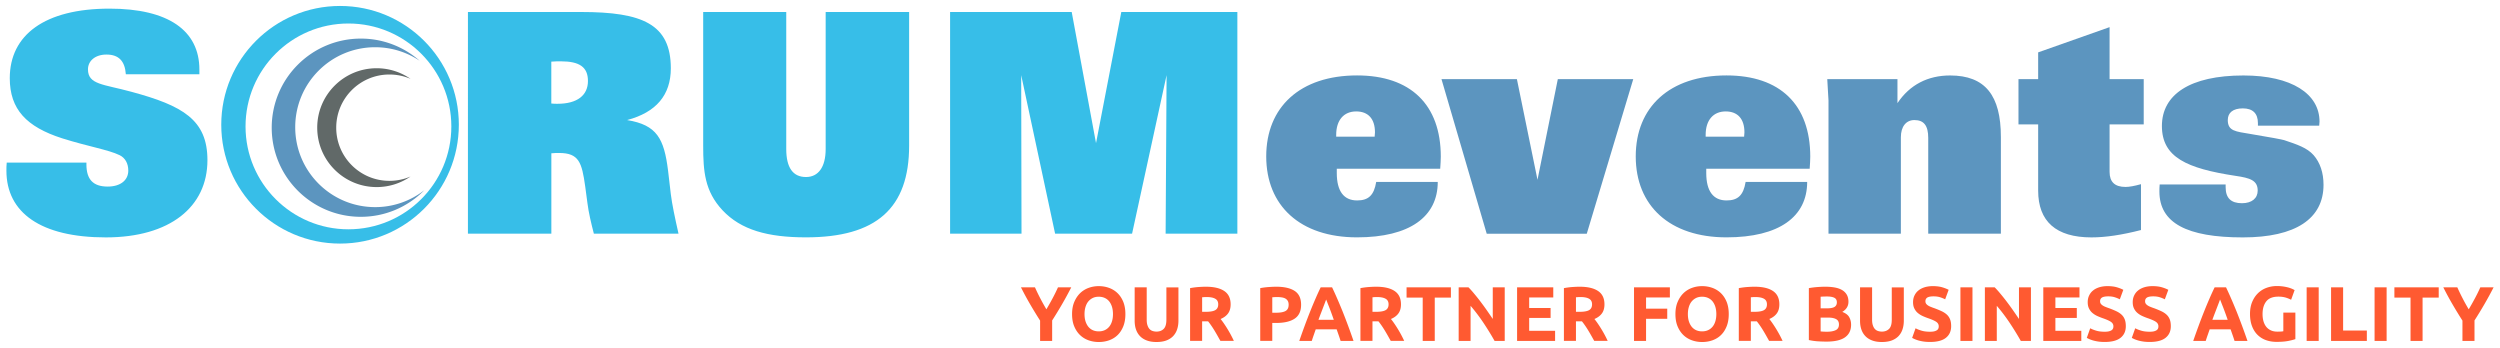 <svg version="1.1" id="Ebene_1" xmlns="http://www.w3.org/2000/svg" x="0" y="0" viewBox="0 0 549.92 76.54" style="enable-background:new 0 0 549.92 76.54" xml:space="preserve"><style>.st0{fill:#37bee8}.st1{fill:#5c95bf}.st3{fill:#ff5a31}</style><switch><g><path class="st0" d="M74.8 1.31c-14.43 0-26.13 11.7-26.13 26.13s11.7 26.14 26.13 26.14 26.13-11.71 26.13-26.14C100.93 13 89.24 1.31 74.8 1.31zm1.84 49.13c-12.49 0-22.63-10.13-22.63-22.63 0-12.5 10.13-22.64 22.63-22.64 12.5 0 22.64 10.14 22.64 22.64S89.15 50.44 76.64 50.44z"/><path class="st1" d="M82.52 45.56c-9.71 0-17.58-7.87-17.58-17.58 0-9.72 7.87-17.59 17.58-17.59 3.63 0 7 1.1 9.79 2.98a19.504 19.504 0 0 0-12.94-4.88c-10.82 0-19.6 8.78-19.6 19.6 0 10.82 8.78 19.6 19.6 19.6a19.5 19.5 0 0 0 13.95-5.84 17.487 17.487 0 0 1-10.8 3.71z"/><path d="M85.65 39.78c-6.46 0-11.69-5.24-11.69-11.69 0-6.46 5.23-11.7 11.69-11.7 1.66 0 3.23.34 4.66.96a13.03 13.03 0 0 0-7.46-2.34c-7.21 0-13.07 5.85-13.07 13.07 0 7.22 5.85 13.07 13.07 13.07 2.78 0 5.34-.86 7.46-2.33-1.43.62-3 .96-4.66.96z" style="fill:#616968"/><path class="st0" d="M19.01 35.76v.41c0 3.31 1.49 4.87 4.67 4.87 2.85 0 4.54-1.42 4.54-3.52 0-1.56-.68-2.78-1.89-3.38-2.51-1.22-6.91-1.9-12.67-3.72C5.81 27.9 2.15 24.04 2.15 17.2c0-9.54 7.72-15.3 21.94-15.3 12.93 0 19.77 4.81 19.77 13.41v1.02H27.68c-.21-2.91-1.56-4.33-4.27-4.33-2.5 0-4.06 1.42-4.06 3.25 0 3.39 3.39 3.25 9.55 4.94 11.31 3.05 16.73 6.16 16.73 15.04 0 10.29-8.26 16.99-22.35 16.99-14.29 0-21.87-5.42-21.87-14.69 0-.54 0-1.15.07-1.76h17.53zM102.93 2.64h24.92c13.41 0 19.71 2.64 19.71 12.39 0 5.89-3.25 9.69-9.62 11.38 6.57 1.08 8.13 4.07 9.01 11.11l.61 5.22c.27 2.16.88 5.08 1.69 8.66h-18.62c-.61-2.37-1.15-4.61-1.42-6.77l-.48-3.6c-.74-5.28-1.36-7.38-5.76-7.38-.47 0-1.08 0-1.69.07V51.4h-18.35V2.64zm19.7 20.19c4.4 0 6.7-1.9 6.7-5.01 0-3.05-1.83-4.33-5.96-4.33-.61 0-1.29 0-2.1.07v9.21c.48.06.96.06 1.36.06zM172.95 2.64v30.14c0 4.13 1.49 6.16 4.34 6.16 2.71 0 4.33-2.17 4.33-6.16V2.64h18.36v29.39c0 13.81-7.25 20.18-22.69 20.18-8.4 0-14.28-1.62-18.35-5.95-3.93-4.2-4.26-8.6-4.26-14.23V2.64h18.27zM208.99 2.64h26.75l5.35 28.85 5.56-28.85h25.53V51.4H256.4l.21-34.87-7.59 34.87h-16.93l-7.46-34.87.07 34.87h-15.71V2.64z"/><path class="st1" d="M294.05 37.11v.95c0 4 1.55 6.03 4.47 6.03 2.51 0 3.72-1.15 4.2-4.07h13.54c0 7.65-6.17 12.19-17.75 12.19-12.53 0-19.98-6.97-19.98-17.81s7.45-17.81 19.98-17.81c11.78 0 18.42 6.43 18.42 17.88 0 .81-.07 1.69-.13 2.64h-22.75zm8.33-7.04c0-.34.07-.67.07-.95 0-2.98-1.49-4.61-4.13-4.61-2.71 0-4.4 1.9-4.4 5.15v.4h8.46zM333.67 17.41l4.53 22.14 4.47-22.14h16.59l-10.22 34h-22.01l-9.95-34h16.59zM375.32 37.11v.95c0 4 1.56 6.03 4.46 6.03 2.51 0 3.72-1.15 4.2-4.07h13.54c0 7.65-6.16 12.19-17.74 12.19-12.52 0-19.97-6.97-19.97-17.81s7.45-17.81 19.97-17.81c11.79 0 18.42 6.43 18.42 17.88 0 .81-.07 1.69-.13 2.64h-22.75zm8.33-7.04c0-.34.07-.67.07-.95 0-2.98-1.49-4.61-4.13-4.61-2.7 0-4.4 1.9-4.4 5.15v.4h8.46zM402.21 22.08c0-.41-.14-1.96-.27-4.67h15.44v5.28c2.7-4.06 6.71-6.09 11.58-6.09 7.72 0 11.17 4.4 11.17 13.54V51.4h-15.98V30.34c0-2.7-.95-3.93-3.04-3.93-1.83 0-2.98 1.42-2.98 3.79v21.2h-15.92V22.08zM444 17.41h4.33v-5.89l15.71-5.55v11.44h7.51v9.96h-7.51V37.8c0 2.23 1.15 3.32 3.52 3.32.81 0 1.97-.21 3.39-.61V50.6c-4.2 1.08-7.79 1.62-10.9 1.62-7.79 0-11.72-3.52-11.72-10.29V27.36H444v-9.95zM489.57 40.57v.61c0 2.37 1.16 3.52 3.59 3.52 2.17 0 3.46-1.09 3.46-2.77 0-2.24-1.63-2.78-4.88-3.25-10.7-1.63-16.19-4.07-16.19-10.97s6.16-11.11 17.94-11.11c10.63 0 16.73 4.06 16.73 10.16 0 .27-.07.61-.07.88h-13.48v-.55c0-2.17-1.16-3.25-3.32-3.25-2.17 0-3.31.95-3.31 2.57 0 2.44 1.75 2.51 4.94 3.05 4.54.75 6.97 1.22 7.45 1.36 2.84.95 5.08 1.69 6.5 3.32s2.17 3.86 2.17 6.5c0 7.45-6.1 11.58-17.75 11.58-12.32 0-18.35-3.18-18.35-10.09 0-.48 0-1.01.06-1.56h14.51z"/><g><path class="st3" d="M230.17 68.04c.48-.8.93-1.6 1.36-2.41.43-.8.83-1.61 1.19-2.42h2.92c-.65 1.27-1.32 2.5-2.01 3.69-.69 1.19-1.42 2.39-2.19 3.59v4.5h-2.65v-4.47c-.77-1.2-1.5-2.4-2.2-3.6-.7-1.2-1.37-2.44-2.01-3.71h3.08c.36.81.75 1.62 1.17 2.42.42.81.87 1.61 1.34 2.41zM247.55 69.09c0 1.01-.15 1.9-.45 2.66-.3.76-.71 1.41-1.23 1.92-.52.52-1.14.9-1.86 1.17-.72.26-1.49.39-2.32.39-.8 0-1.56-.13-2.28-.39-.71-.26-1.34-.65-1.87-1.17-.53-.52-.95-1.16-1.26-1.92-.31-.76-.46-1.65-.46-2.66s.16-1.9.48-2.66c.32-.76.75-1.41 1.28-1.93a5.28 5.28 0 0 1 1.87-1.17c.71-.26 1.45-.39 2.24-.39.8 0 1.56.13 2.28.39.71.26 1.34.65 1.87 1.17.53.52.95 1.16 1.26 1.93.3.77.45 1.65.45 2.66zm-8.99 0c0 .58.07 1.1.21 1.56.14.46.35.86.61 1.2.27.33.59.59.98.77.39.18.83.27 1.33.27.49 0 .93-.09 1.32-.27.39-.18.72-.44.99-.77s.47-.73.61-1.2c.14-.46.21-.99.21-1.56s-.07-1.1-.21-1.57c-.14-.47-.35-.87-.61-1.21-.27-.33-.59-.59-.99-.77-.39-.18-.83-.27-1.32-.27-.5 0-.94.09-1.33.28-.38.19-.71.45-.98.78s-.47.74-.61 1.21-.21.98-.21 1.55zM254.37 75.23c-.83 0-1.54-.12-2.14-.35s-1.1-.55-1.49-.97c-.39-.41-.68-.91-.87-1.48-.19-.57-.28-1.2-.28-1.9V63.2h2.65v7.11c0 .48.05.88.16 1.22.11.33.25.61.44.82.19.21.41.36.68.45.27.09.56.14.88.14.65 0 1.17-.2 1.57-.59.4-.4.6-1.07.6-2.02v-7.11h2.65v7.33c0 .69-.1 1.33-.29 1.9-.19.58-.49 1.07-.88 1.49-.4.41-.9.73-1.51.96-.61.22-1.33.33-2.17.33zM265.23 63.07c1.77 0 3.12.31 4.06.94s1.41 1.61 1.41 2.93c0 .83-.19 1.5-.57 2.01-.38.52-.93.92-1.64 1.22.24.29.49.63.75 1.01a27.121 27.121 0 0 1 1.51 2.48c.24.45.46.89.66 1.32h-2.96c-.22-.38-.44-.78-.66-1.17s-.45-.78-.68-1.16c-.23-.37-.46-.73-.69-1.06-.23-.33-.46-.64-.68-.91h-1.31v4.3h-2.65v-11.6c.58-.11 1.18-.19 1.79-.24.62-.04 1.17-.07 1.66-.07zm.15 2.27c-.19 0-.37 0-.52.02l-.43.03v3.2h.75c1 0 1.71-.12 2.14-.37.43-.25.65-.67.65-1.27 0-.58-.22-.99-.65-1.23-.44-.26-1.09-.38-1.94-.38zM280.74 63.07c1.76 0 3.1.31 4.05.93.94.62 1.41 1.63 1.41 3.03 0 1.42-.48 2.44-1.43 3.07-.95.63-2.31.94-4.08.94h-.83v3.94h-2.65v-11.6c.58-.11 1.19-.19 1.84-.24.63-.04 1.2-.07 1.69-.07zm.17 2.27c-.19 0-.38 0-.57.02-.19.01-.35.02-.48.03v3.4h.83c.92 0 1.61-.12 2.07-.37.46-.25.7-.71.7-1.39 0-.33-.06-.6-.18-.82-.12-.21-.29-.39-.51-.52-.22-.13-.49-.22-.81-.27s-.67-.08-1.05-.08zM294.89 74.99c-.13-.41-.27-.83-.42-1.26l-.45-1.29h-4.6l-.45 1.29c-.15.43-.29.85-.42 1.26h-2.75c.44-1.27.86-2.44 1.26-3.52s.79-2.09 1.17-3.04.76-1.86 1.13-2.71c.37-.86.75-1.69 1.15-2.51h2.51c.39.82.77 1.65 1.14 2.51.38.86.75 1.76 1.14 2.71a144.63 144.63 0 0 1 2.43 6.56h-2.84zm-3.18-9.11c-.06.17-.15.4-.26.7l-.39 1.02-.49 1.28c-.18.46-.36.95-.55 1.46h3.37c-.18-.51-.35-1-.52-1.46-.17-.47-.33-.89-.48-1.28-.15-.39-.29-.73-.4-1.02-.12-.3-.21-.53-.28-.7zM302.7 63.07c1.77 0 3.12.31 4.06.94s1.41 1.61 1.41 2.93c0 .83-.19 1.5-.57 2.01-.38.52-.93.92-1.64 1.22.24.29.49.63.75 1.01a27.121 27.121 0 0 1 1.51 2.48c.24.45.46.89.66 1.32h-2.96c-.22-.38-.44-.78-.66-1.17s-.45-.78-.68-1.16c-.23-.37-.46-.73-.69-1.06-.23-.33-.46-.64-.68-.91h-1.31v4.3h-2.65v-11.6c.58-.11 1.18-.19 1.79-.24.62-.04 1.17-.07 1.66-.07zm.15 2.27c-.19 0-.37 0-.52.02l-.43.03v3.2h.75c1 0 1.71-.12 2.14-.37.43-.25.65-.67.65-1.27 0-.58-.22-.99-.65-1.23-.45-.26-1.09-.38-1.94-.38zM319.15 63.21v2.26h-3.55v9.52h-2.65v-9.52h-3.55v-2.26h9.75zM328.76 74.99c-.76-1.35-1.58-2.68-2.46-4-.88-1.31-1.82-2.56-2.82-3.72v7.72h-2.62V63.21h2.16c.37.37.79.83 1.24 1.38.45.54.92 1.12 1.39 1.74.47.62.94 1.26 1.4 1.92s.9 1.3 1.31 1.91v-6.95h2.63v11.78h-2.23zM333.71 74.99V63.21h7.96v2.23h-5.3v2.31h4.71v2.18h-4.71v2.84h5.7V75h-8.36zM347.46 63.07c1.77 0 3.12.31 4.06.94s1.41 1.61 1.41 2.93c0 .83-.19 1.5-.57 2.01-.38.52-.93.92-1.64 1.22.24.29.49.63.75 1.01a27.121 27.121 0 0 1 1.51 2.48c.24.45.46.89.66 1.32h-2.96c-.22-.38-.44-.78-.66-1.17s-.45-.78-.68-1.16c-.23-.37-.46-.73-.69-1.06-.23-.33-.46-.64-.68-.91h-1.31v4.3h-2.65v-11.6c.58-.11 1.18-.19 1.79-.24.62-.04 1.17-.07 1.66-.07zm.15 2.27c-.19 0-.37 0-.52.02l-.43.03v3.2h.75c1 0 1.71-.12 2.14-.37.43-.25.65-.67.65-1.27 0-.58-.22-.99-.65-1.23-.45-.26-1.09-.38-1.94-.38zM359.43 74.99V63.21h7.89v2.23h-5.24v2.46h4.66v2.23h-4.66v4.86h-2.65zM380.27 69.09c0 1.01-.15 1.9-.45 2.66-.3.76-.71 1.41-1.23 1.92-.52.52-1.14.9-1.86 1.17-.72.26-1.49.39-2.32.39-.8 0-1.56-.13-2.28-.39-.71-.26-1.34-.65-1.87-1.17-.53-.52-.95-1.16-1.26-1.92-.31-.76-.46-1.65-.46-2.66s.16-1.9.48-2.66c.32-.76.75-1.41 1.28-1.93a5.28 5.28 0 0 1 1.87-1.17c.71-.26 1.45-.39 2.24-.39.8 0 1.56.13 2.28.39.71.26 1.34.65 1.87 1.17.53.52.95 1.16 1.26 1.93.3.77.45 1.65.45 2.66zm-8.99 0c0 .58.07 1.1.21 1.56.14.46.35.86.61 1.2.27.33.59.59.98.77.39.18.83.27 1.33.27.49 0 .93-.09 1.32-.27.39-.18.72-.44.99-.77s.47-.73.61-1.2c.14-.46.21-.99.21-1.56s-.07-1.1-.21-1.57c-.14-.47-.35-.87-.61-1.21-.27-.33-.59-.59-.99-.77-.39-.18-.83-.27-1.32-.27-.5 0-.94.09-1.33.28-.38.19-.71.45-.98.78s-.47.74-.61 1.21-.21.98-.21 1.55zM385.93 63.07c1.77 0 3.12.31 4.06.94s1.41 1.61 1.41 2.93c0 .83-.19 1.5-.57 2.01-.38.52-.93.92-1.64 1.22.24.29.49.63.75 1.01a27.121 27.121 0 0 1 1.51 2.48c.24.45.46.89.66 1.32h-2.96c-.22-.38-.44-.78-.66-1.17s-.45-.78-.68-1.16c-.23-.37-.46-.73-.69-1.06-.23-.33-.46-.64-.68-.91h-1.31v4.3h-2.65v-11.6c.58-.11 1.18-.19 1.79-.24.62-.04 1.17-.07 1.66-.07zm.15 2.27c-.19 0-.37 0-.52.02l-.43.03v3.2h.75c1 0 1.71-.12 2.14-.37.43-.25.65-.67.65-1.27 0-.58-.22-.99-.65-1.23-.45-.26-1.09-.38-1.94-.38zM401.82 75.14c-.65 0-1.29-.02-1.93-.06-.64-.04-1.31-.13-2-.28V63.38c.54-.1 1.14-.18 1.78-.23.65-.05 1.25-.08 1.8-.08.75 0 1.44.05 2.07.16.63.11 1.17.29 1.62.55.45.26.81.6 1.06 1.03.25.42.38.95.38 1.57 0 .94-.45 1.68-1.36 2.23.75.28 1.26.67 1.53 1.16s.41 1.04.41 1.65c0 1.24-.45 2.16-1.35 2.79-.89.62-2.23.93-4.01.93zm-1.34-7.31h1.29c.82 0 1.4-.1 1.75-.31.35-.21.53-.55.53-1.01 0-.48-.18-.81-.54-1-.36-.19-.9-.29-1.6-.29-.23 0-.47 0-.73.01s-.49.02-.7.04v2.56zm0 2.03v3.04c.19.02.4.04.63.05.23.01.48.02.75.02.79 0 1.43-.11 1.92-.34s.73-.65.73-1.26c0-.54-.2-.93-.61-1.16-.41-.23-.99-.35-1.75-.35h-1.67zM413.93 75.23c-.83 0-1.54-.12-2.14-.35s-1.1-.55-1.49-.97c-.39-.41-.68-.91-.87-1.48-.19-.57-.28-1.2-.28-1.9V63.2h2.65v7.11c0 .48.05.88.16 1.22.11.33.25.61.44.82.19.21.41.36.68.45.27.09.56.14.88.14.65 0 1.17-.2 1.57-.59s.6-1.07.6-2.02v-7.11h2.65v7.33c0 .69-.1 1.33-.29 1.9-.19.58-.49 1.07-.88 1.49-.4.41-.9.73-1.51.96-.61.22-1.33.33-2.17.33zM424.55 72.97c.37 0 .68-.03.93-.09.24-.06.44-.15.59-.25s.25-.24.31-.38.08-.31.08-.49c0-.38-.18-.71-.54-.96-.36-.25-.99-.53-1.87-.83-.39-.14-.77-.29-1.16-.47-.39-.18-.73-.4-1.04-.66s-.56-.59-.75-.97c-.19-.38-.29-.84-.29-1.39s.1-1.03.31-1.47.49-.81.87-1.11c.37-.31.83-.54 1.36-.71.53-.16 1.13-.25 1.8-.25.79 0 1.48.08 2.06.25.58.17 1.05.36 1.43.56l-.77 2.09c-.33-.17-.69-.32-1.1-.45-.4-.13-.89-.2-1.45-.2-.63 0-1.09.09-1.37.26-.28.18-.42.45-.42.81 0 .22.05.4.15.54.1.15.25.28.43.4.19.12.4.23.65.32.24.1.51.2.81.3.61.23 1.14.45 1.6.67.45.22.83.48 1.13.77.3.29.52.64.67 1.04s.22.88.22 1.45c0 1.1-.39 1.95-1.16 2.56s-1.93.91-3.48.91c-.52 0-.99-.03-1.41-.09-.42-.06-.79-.14-1.11-.23a6.561 6.561 0 0 1-1.42-.58l.75-2.11c.35.19.79.37 1.3.52.51.16 1.14.24 1.89.24zM431.23 63.21h2.65v11.78h-2.65V63.21zM444.51 74.99c-.76-1.35-1.58-2.68-2.46-4-.88-1.31-1.82-2.56-2.82-3.72v7.72h-2.62V63.21h2.16c.37.37.79.83 1.24 1.38.45.54.92 1.12 1.39 1.74.47.62.94 1.26 1.4 1.92s.9 1.3 1.31 1.91v-6.95h2.63v11.78h-2.23zM449.46 74.99V63.21h7.96v2.23h-5.3v2.31h4.71v2.18h-4.71v2.84h5.7V75h-8.36zM462.97 72.97c.37 0 .68-.03.93-.09.24-.06.44-.15.59-.25s.25-.24.31-.38.08-.31.08-.49c0-.38-.18-.71-.54-.96-.36-.25-.99-.53-1.87-.83-.39-.14-.77-.29-1.16-.47-.39-.18-.73-.4-1.04-.66s-.56-.59-.75-.97c-.19-.38-.29-.84-.29-1.39s.1-1.03.31-1.47.49-.81.87-1.11c.37-.31.83-.54 1.36-.71.53-.16 1.13-.25 1.8-.25.79 0 1.48.08 2.06.25.58.17 1.05.36 1.43.56l-.77 2.09c-.33-.17-.69-.32-1.1-.45-.4-.13-.89-.2-1.45-.2-.63 0-1.09.09-1.37.26-.28.18-.42.45-.42.81 0 .22.05.4.15.54.1.15.25.28.43.4.19.12.4.23.65.32.24.1.51.2.81.3.61.23 1.14.45 1.6.67.45.22.83.48 1.13.77.3.29.52.64.67 1.04s.22.88.22 1.45c0 1.1-.39 1.95-1.16 2.56s-1.93.91-3.48.91c-.52 0-.99-.03-1.41-.09-.42-.06-.79-.14-1.11-.23a6.561 6.561 0 0 1-1.42-.58l.75-2.11c.35.19.79.37 1.3.52.51.16 1.14.24 1.89.24zM472.87 72.97c.37 0 .68-.03.93-.09.24-.06.44-.15.59-.25s.25-.24.31-.38.08-.31.08-.49c0-.38-.18-.71-.54-.96-.36-.25-.99-.53-1.87-.83-.39-.14-.77-.29-1.16-.47-.39-.18-.73-.4-1.04-.66s-.56-.59-.75-.97c-.19-.38-.29-.84-.29-1.39s.1-1.03.31-1.47.49-.81.87-1.11c.37-.31.83-.54 1.36-.71.53-.16 1.13-.25 1.8-.25.79 0 1.48.08 2.06.25.58.17 1.05.36 1.43.56l-.77 2.09c-.33-.17-.69-.32-1.1-.45-.4-.13-.89-.2-1.45-.2-.63 0-1.09.09-1.37.26-.28.18-.42.45-.42.81 0 .22.05.4.15.54.1.15.25.28.43.4.19.12.4.23.65.32.24.1.51.2.81.3.61.23 1.14.45 1.6.67.45.22.83.48 1.13.77.3.29.52.64.67 1.04s.22.88.22 1.45c0 1.1-.39 1.95-1.16 2.56s-1.93.91-3.48.91c-.52 0-.99-.03-1.41-.09-.42-.06-.79-.14-1.11-.23a6.561 6.561 0 0 1-1.42-.58l.75-2.11c.35.19.79.37 1.3.52.51.16 1.14.24 1.89.24zM491.53 74.99c-.13-.41-.27-.83-.42-1.26l-.45-1.29h-4.6l-.45 1.29c-.15.43-.29.85-.42 1.26h-2.75c.44-1.27.86-2.44 1.26-3.52s.79-2.09 1.17-3.04.76-1.86 1.13-2.71c.37-.86.75-1.69 1.15-2.51h2.51c.39.82.77 1.65 1.14 2.51.38.86.75 1.76 1.14 2.71a144.63 144.63 0 0 1 2.43 6.56h-2.84zm-3.19-9.11c-.06.17-.15.4-.26.7l-.39 1.02-.49 1.28c-.18.46-.36.95-.55 1.46h3.37c-.18-.51-.35-1-.52-1.46-.17-.47-.33-.89-.48-1.28-.15-.39-.29-.73-.4-1.02-.11-.3-.21-.53-.28-.7zM501.2 65.25c-1.24 0-2.13.34-2.68 1.03s-.83 1.62-.83 2.81c0 .58.07 1.1.2 1.57.14.47.34.88.61 1.22.27.34.61.6 1.02.79.41.19.88.28 1.43.28.29 0 .55 0 .76-.02.21-.01.39-.03.55-.07v-4.1h2.65v5.83c-.32.12-.83.26-1.53.4s-1.57.21-2.6.21c-.88 0-1.69-.14-2.41-.41a5 5 0 0 1-1.84-1.19c-.51-.52-.9-1.16-1.18-1.92-.28-.76-.42-1.63-.42-2.6 0-.99.15-1.86.46-2.62.31-.76.73-1.4 1.26-1.93a5.22 5.22 0 0 1 1.88-1.2c.72-.27 1.49-.41 2.3-.41a9.673 9.673 0 0 1 2.66.36c.32.1.59.2.8.3.21.1.36.18.45.24l-.77 2.12c-.36-.19-.78-.36-1.25-.5-.45-.12-.96-.19-1.52-.19zM507.39 63.21h2.65v11.78h-2.65V63.21zM520.63 72.71v2.28h-7.87V63.21h2.65v9.5h5.22zM522.33 63.21h2.65v11.78h-2.65V63.21zM536.44 63.21v2.26h-3.55v9.52h-2.65v-9.52h-3.55v-2.26h9.75zM543.04 68.04c.48-.8.93-1.6 1.36-2.41.43-.8.83-1.61 1.19-2.42h2.92c-.65 1.27-1.32 2.5-2.01 3.69-.69 1.19-1.42 2.39-2.19 3.59v4.5h-2.65v-4.47c-.77-1.2-1.5-2.4-2.2-3.6-.7-1.2-1.37-2.44-2.01-3.71h3.08c.36.81.75 1.62 1.17 2.42.41.81.86 1.61 1.34 2.41z"/></g></g></switch></svg>
